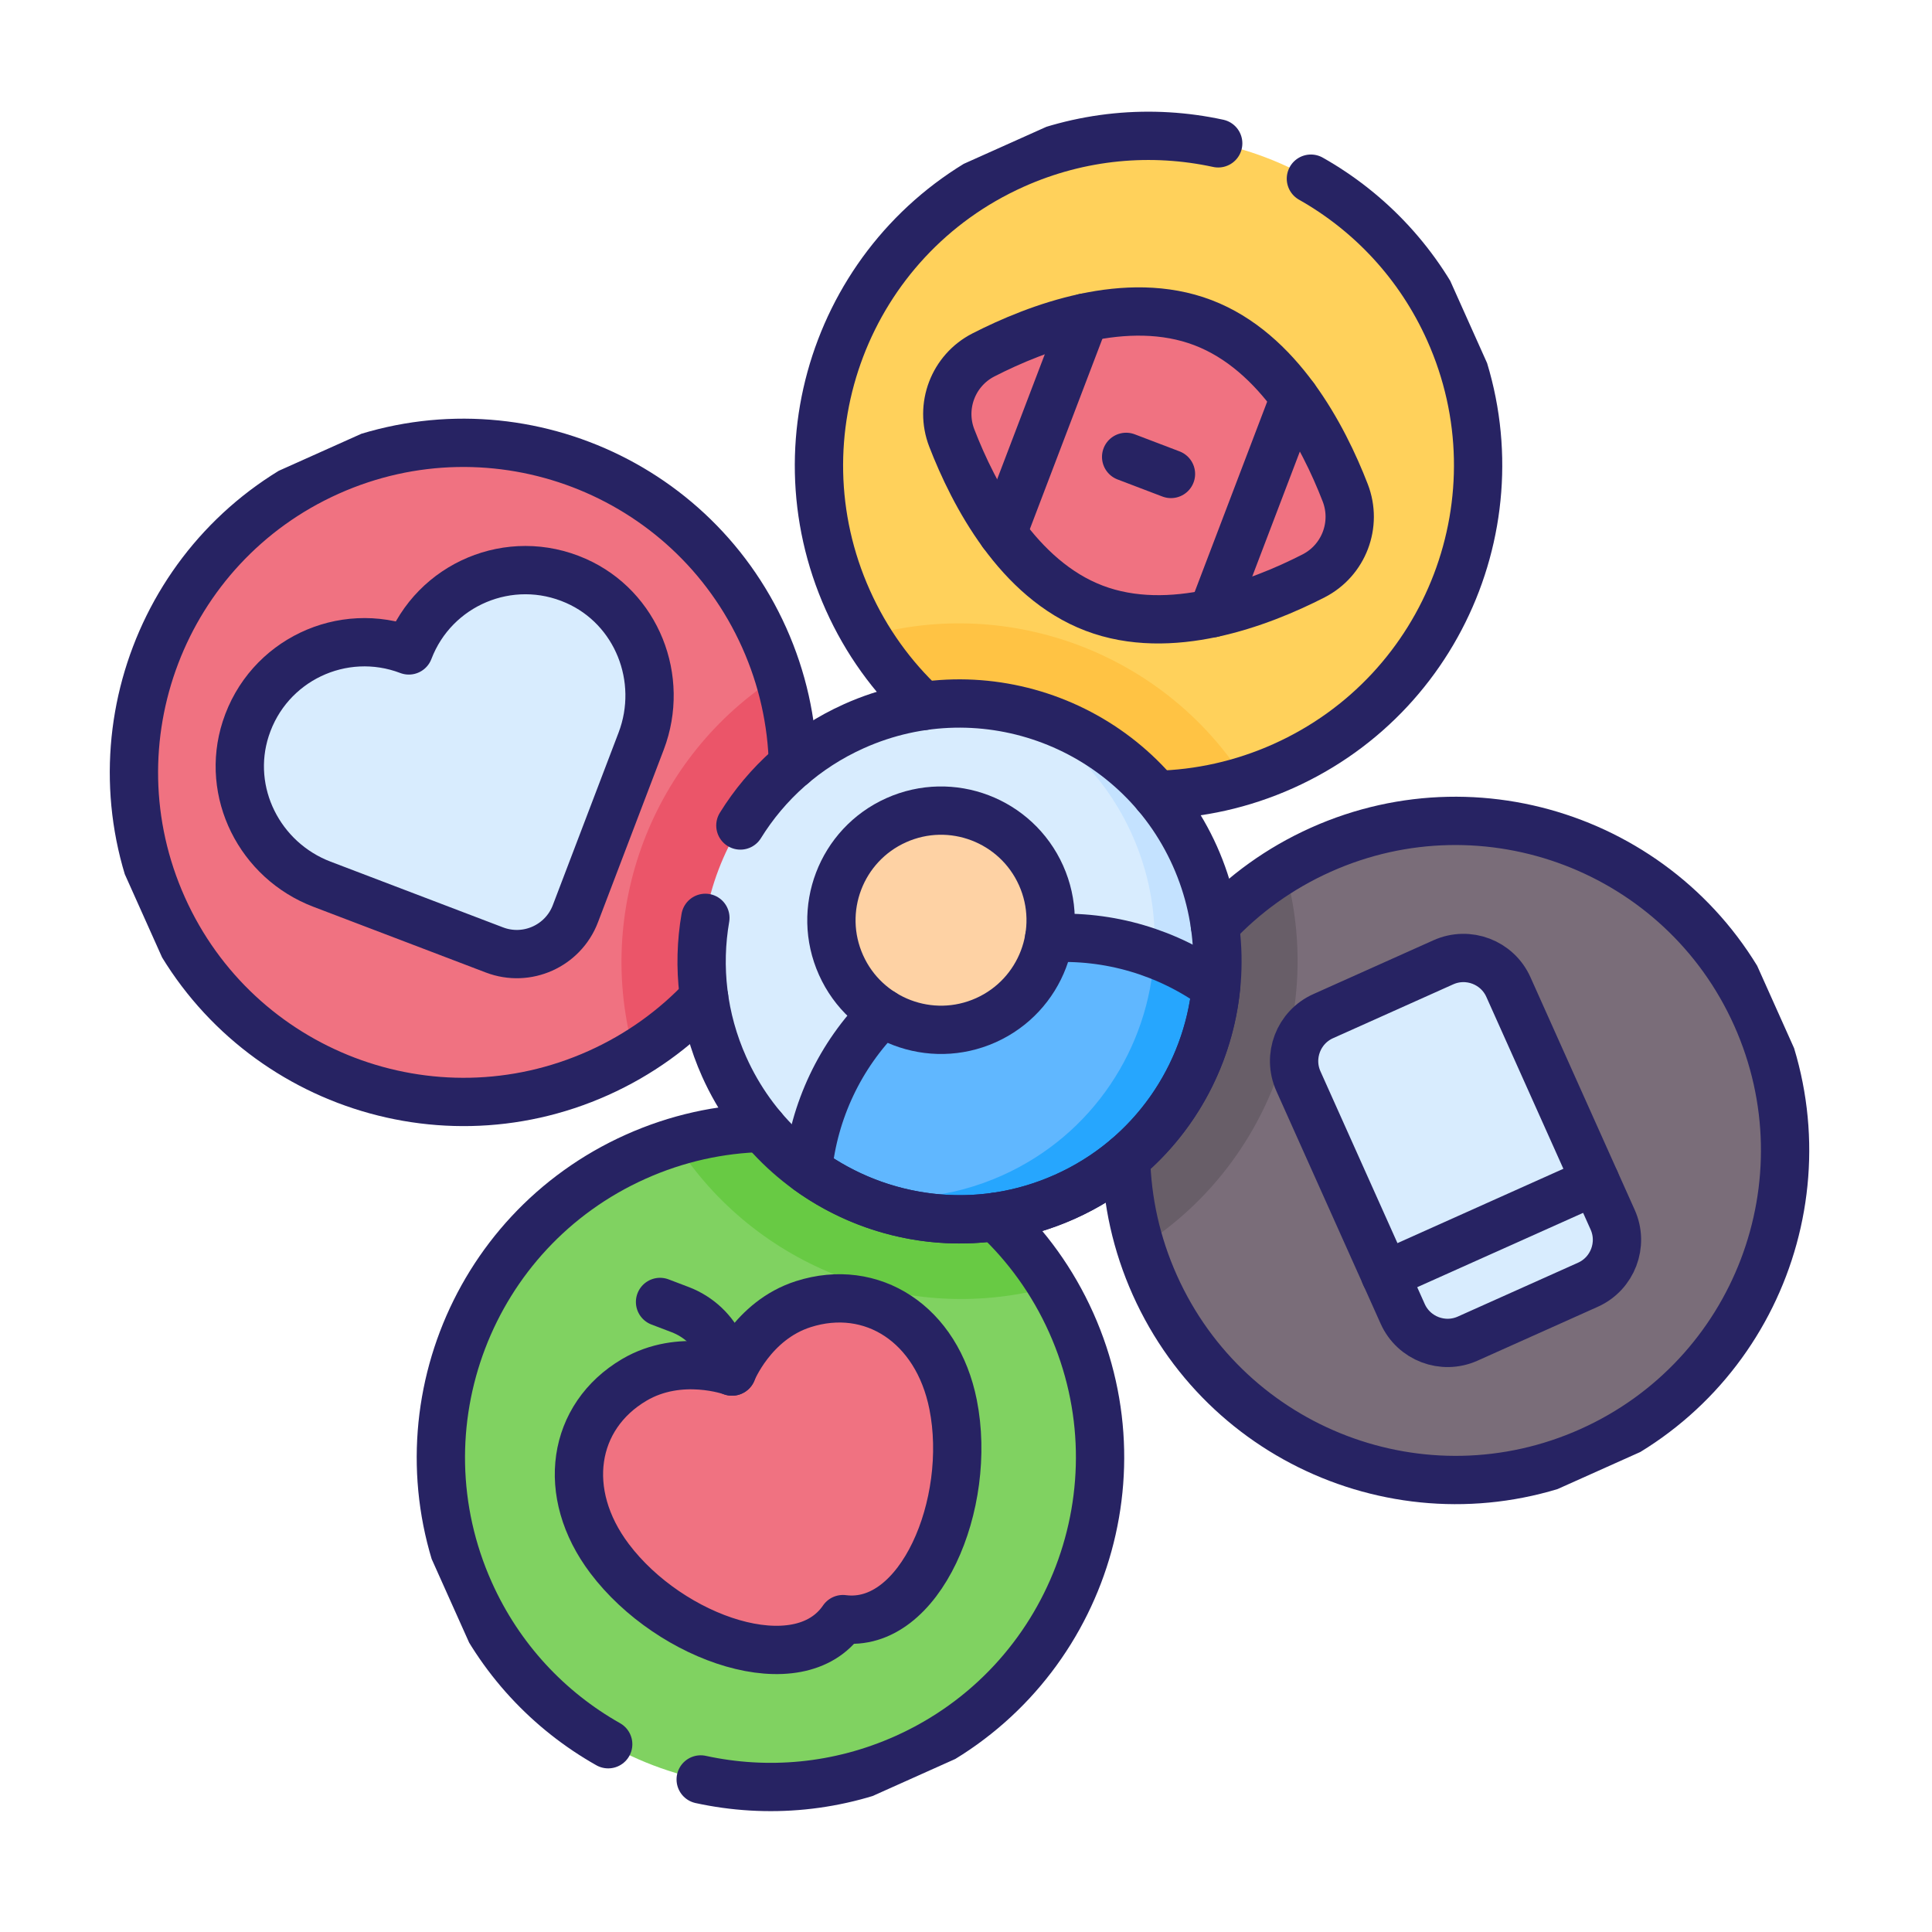 <svg width="100" height="100" viewBox="0 0 100 100" fill="none" xmlns="http://www.w3.org/2000/svg">
<g clip-path="url(#clip0_197_300413)">
<path d="M66.422 39.653C75.017 35.801 78.863 25.711 75.011 17.116C71.159 8.52 61.069 4.675 52.474 8.526C43.878 12.378 40.033 22.468 43.884 31.064C47.736 39.659 57.826 43.505 66.422 39.653Z" fill="#FFD15B"/>
<path d="M64.444 40.397C60.312 33.865 52.295 30.81 44.863 32.934C48.896 39.602 56.997 42.689 64.444 40.397Z" fill="#FFC344"/>
<path d="M30.965 55.542C39.56 51.69 43.406 41.6 39.554 33.004C35.702 24.409 25.612 20.563 17.017 24.415C8.421 28.267 4.576 38.357 8.427 46.953C12.279 55.548 22.369 59.393 30.965 55.542Z" fill="#F07281"/>
<path d="M32.837 54.561C30.712 47.13 33.767 39.113 40.299 34.98C42.592 42.428 39.504 50.529 32.837 54.561Z" fill="#EB5569"/>
<path d="M82.312 75.11C90.908 71.258 94.753 61.168 90.901 52.573C87.05 43.977 76.96 40.132 68.364 43.983C59.769 47.835 55.923 57.925 59.775 66.521C63.627 75.116 73.717 78.962 82.312 75.11Z" fill="#7A6D79"/>
<path d="M66.494 44.964C68.619 52.395 65.564 60.412 59.032 64.545C56.739 57.097 59.827 48.996 66.494 44.964Z" fill="#685E68"/>
<path d="M46.855 90.999C55.451 87.147 59.296 77.057 55.444 68.461C51.593 59.866 41.502 56.02 32.907 59.872C24.312 63.724 20.466 73.814 24.318 82.409C28.169 91.005 38.26 94.85 46.855 90.999Z" fill="#80D261"/>
<path d="M34.938 59.105C39.07 65.636 47.087 68.692 54.519 66.567C50.486 59.9 42.385 56.812 34.938 59.105Z" fill="#68CA44"/>
<path d="M55.123 61.943C61.85 58.928 64.86 51.031 61.845 44.305C58.831 37.578 50.934 34.568 44.207 37.583C37.48 40.597 34.471 48.494 37.485 55.221C40.5 61.947 48.397 64.957 55.123 61.943Z" fill="#D8ECFE"/>
<path d="M52.298 36.68C54.998 38.004 57.269 40.243 58.595 43.202C61.61 49.929 58.6 57.826 51.873 60.84C49.235 62.022 46.417 62.274 43.784 61.742C47.223 63.428 51.357 63.631 55.125 61.942C61.852 58.928 64.861 51.031 61.847 44.304C60.015 40.216 56.378 37.504 52.298 36.68Z" fill="#C4E2FF"/>
<path d="M49.644 49.71C45.125 51.735 42.288 55.963 41.823 60.559C45.563 63.271 50.607 63.967 55.125 61.943C59.643 59.918 62.481 55.69 62.946 51.094C59.206 48.382 54.162 47.685 49.644 49.71Z" fill="#60B7FF"/>
<path d="M59.742 49.381C59.477 54.21 56.591 58.726 51.873 60.84C49.24 62.02 46.428 62.273 43.8 61.745C47.235 63.426 51.362 63.629 55.125 61.942C59.643 59.918 62.481 55.69 62.946 51.093C61.958 50.377 60.878 49.803 59.742 49.381Z" fill="#26A6FE"/>
<path d="M51.031 52.808C53.89 51.527 55.169 48.17 53.888 45.312C52.606 42.453 49.25 41.174 46.391 42.455C43.532 43.736 42.253 47.092 43.535 49.951C44.816 52.81 48.172 54.089 51.031 52.808Z" fill="#FED2A4"/>
<path d="M29.805 30.063C26.398 28.561 22.471 30.23 21.161 33.666C17.725 32.357 13.865 34.176 12.719 37.719C11.656 41.003 13.438 44.537 16.664 45.766L25.595 49.17C27.269 49.808 29.144 48.968 29.782 47.294L33.186 38.363C34.415 35.138 32.963 31.455 29.805 30.063Z" fill="#D8ECFE"/>
<path d="M62.262 16.7C66.201 18.201 68.494 22.577 69.629 25.508C70.264 27.149 69.556 29.006 67.99 29.808C65.192 31.24 60.568 32.98 56.63 31.479C52.691 29.978 50.398 25.602 49.264 22.671C48.629 21.03 49.336 19.173 50.902 18.371C53.7 16.939 58.324 15.199 62.262 16.7Z" fill="#F07281"/>
<path d="M43.631 83.805C41.361 87.134 34.702 84.851 31.55 80.671C28.986 77.272 29.62 73.316 32.831 71.422C35.221 70.013 37.889 70.991 37.889 70.991C37.889 70.991 38.935 68.349 41.577 67.503C45.127 66.368 48.502 68.527 49.333 72.702C50.354 77.837 47.626 84.326 43.631 83.805Z" fill="#F07281"/>
<path d="M82.188 66.499L75.968 69.286C74.684 69.861 73.177 69.287 72.602 68.003L67.206 55.962C66.63 54.678 67.205 53.17 68.489 52.595L74.708 49.808C75.992 49.233 77.5 49.807 78.075 51.091L83.471 63.132C84.046 64.416 83.472 65.924 82.188 66.499Z" fill="#D8ECFE"/>
<path d="M47.791 36.544C46.183 35.042 44.841 33.2 43.884 31.064C40.032 22.468 43.879 12.377 52.474 8.526C55.926 6.979 59.62 6.674 63.054 7.419" stroke="#272363" stroke-width="2.5" stroke-miterlimit="10" stroke-linecap="round" stroke-linejoin="round"/>
<path d="M67.852 9.248C70.911 10.977 73.465 13.663 75.012 17.116C78.863 25.71 75.018 35.801 66.422 39.653C64.287 40.61 62.059 41.092 59.859 41.143" stroke="#272363" stroke-width="2.5" stroke-miterlimit="10" stroke-linecap="round" stroke-linejoin="round"/>
<path d="M41.044 39.568C40.992 37.368 40.511 35.14 39.554 33.004C35.702 24.409 25.611 20.564 17.017 24.415C8.422 28.267 4.576 38.357 8.427 46.953C12.279 55.548 22.37 59.393 30.965 55.542C33.1 54.585 34.943 53.242 36.445 51.635" stroke="#272363" stroke-width="2.5" stroke-miterlimit="10" stroke-linecap="round" stroke-linejoin="round"/>
<path d="M62.883 47.891C64.386 46.283 66.229 44.94 68.364 43.983C76.959 40.132 87.05 43.978 90.901 52.573C94.753 61.168 90.907 71.258 82.312 75.11C73.717 78.962 63.626 75.116 59.775 66.521C58.818 64.385 58.336 62.157 58.285 59.957" stroke="#272363" stroke-width="2.5" stroke-miterlimit="10" stroke-linecap="round" stroke-linejoin="round"/>
<path d="M31.48 90.281C28.418 88.552 25.862 85.864 24.314 82.409C20.463 73.815 24.308 63.723 32.903 59.872C35.039 58.915 37.267 58.433 39.467 58.381" stroke="#272363" stroke-width="2.5" stroke-miterlimit="10" stroke-linecap="round" stroke-linejoin="round"/>
<path d="M51.538 62.98C53.145 64.483 54.487 66.325 55.444 68.461C59.296 77.057 55.449 87.147 46.855 90.999C43.4 92.547 39.703 92.852 36.268 92.104" stroke="#272363" stroke-width="2.5" stroke-miterlimit="10" stroke-linecap="round" stroke-linejoin="round"/>
<path d="M54.303 48.564C57.4 48.381 60.458 49.293 62.941 51.094C62.476 55.69 59.639 59.918 55.12 61.943C50.602 63.967 45.558 63.271 41.818 60.559C42.127 57.507 43.482 54.618 45.68 52.428" stroke="#272363" stroke-width="2.5" stroke-miterlimit="10" stroke-linecap="round" stroke-linejoin="round"/>
<path d="M38.322 42.727C39.677 40.536 41.68 38.716 44.207 37.583C50.933 34.569 58.829 37.578 61.844 44.305C64.858 51.032 61.849 58.928 55.122 61.942C48.395 64.956 40.499 61.947 37.485 55.22C36.359 52.708 36.074 50.032 36.51 47.508" stroke="#272363" stroke-width="2.5" stroke-miterlimit="10" stroke-linecap="round" stroke-linejoin="round"/>
<path d="M51.027 52.807C53.886 51.526 55.165 48.17 53.884 45.311C52.602 42.452 49.246 41.173 46.388 42.454C43.529 43.735 42.249 47.092 43.531 49.95C44.812 52.809 48.168 54.088 51.027 52.807Z" stroke="#272363" stroke-width="2.5" stroke-miterlimit="10" stroke-linecap="round" stroke-linejoin="round"/>
<path d="M29.805 30.063C26.398 28.561 22.471 30.23 21.161 33.666C17.725 32.357 13.865 34.176 12.719 37.719C11.656 41.003 13.438 44.537 16.664 45.766L25.595 49.17C27.269 49.808 29.144 48.968 29.782 47.294L33.186 38.363C34.415 35.138 32.963 31.455 29.805 30.063Z" stroke="#272363" stroke-width="2.5" stroke-miterlimit="10" stroke-linecap="round" stroke-linejoin="round"/>
<path d="M62.262 16.7C66.201 18.201 68.494 22.577 69.629 25.508C70.264 27.149 69.556 29.006 67.99 29.808C65.192 31.24 60.568 32.98 56.63 31.479C52.691 29.978 50.398 25.602 49.264 22.671C48.629 21.03 49.336 19.173 50.902 18.371C53.7 16.939 58.324 15.199 62.262 16.7Z" stroke="#272363" stroke-width="2.5" stroke-miterlimit="10" stroke-linecap="round" stroke-linejoin="round"/>
<path d="M56.139 16.44L51.886 27.598" stroke="#272363" stroke-width="2.5" stroke-miterlimit="10" stroke-linecap="round" stroke-linejoin="round"/>
<path d="M67.006 20.581L62.754 31.74" stroke="#272363" stroke-width="2.5" stroke-miterlimit="10" stroke-linecap="round" stroke-linejoin="round"/>
<path d="M58.289 23.648L60.609 24.532" stroke="#272363" stroke-width="2.5" stroke-miterlimit="10" stroke-linecap="round" stroke-linejoin="round"/>
<path d="M37.889 70.991L37.367 69.825C36.946 68.887 36.17 68.154 35.209 67.787L34.164 67.389" stroke="#272363" stroke-width="2.5" stroke-miterlimit="10" stroke-linecap="round" stroke-linejoin="round"/>
<path d="M43.631 83.805C41.361 87.134 34.702 84.851 31.55 80.671C28.986 77.272 29.62 73.316 32.831 71.422C35.221 70.013 37.889 70.991 37.889 70.991C37.889 70.991 38.935 68.349 41.577 67.503C45.127 66.368 48.502 68.527 49.333 72.702C50.354 77.837 47.626 84.326 43.631 83.805Z" stroke="#272363" stroke-width="2.5" stroke-miterlimit="10" stroke-linecap="round" stroke-linejoin="round"/>
<path d="M82.188 66.499L75.968 69.286C74.684 69.861 73.177 69.287 72.602 68.003L67.206 55.962C66.63 54.678 67.205 53.17 68.489 52.595L74.708 49.808C75.992 49.233 77.5 49.807 78.075 51.091L83.471 63.132C84.046 64.416 83.472 65.924 82.188 66.499Z" stroke="#272363" stroke-width="2.5" stroke-miterlimit="10" stroke-linecap="round" stroke-linejoin="round"/>
<path d="M71.699 65.997L82.568 61.127" stroke="#272363" stroke-width="2.5" stroke-miterlimit="10" stroke-linecap="round" stroke-linejoin="round"/>
</g>
<defs>
<clipPath id="clip0_197_300413">
<rect width="75.165" height="75.165" fill="white" transform="translate(0 30.834) rotate(-24.138)"/>
</clipPath>
</defs>
</svg>
